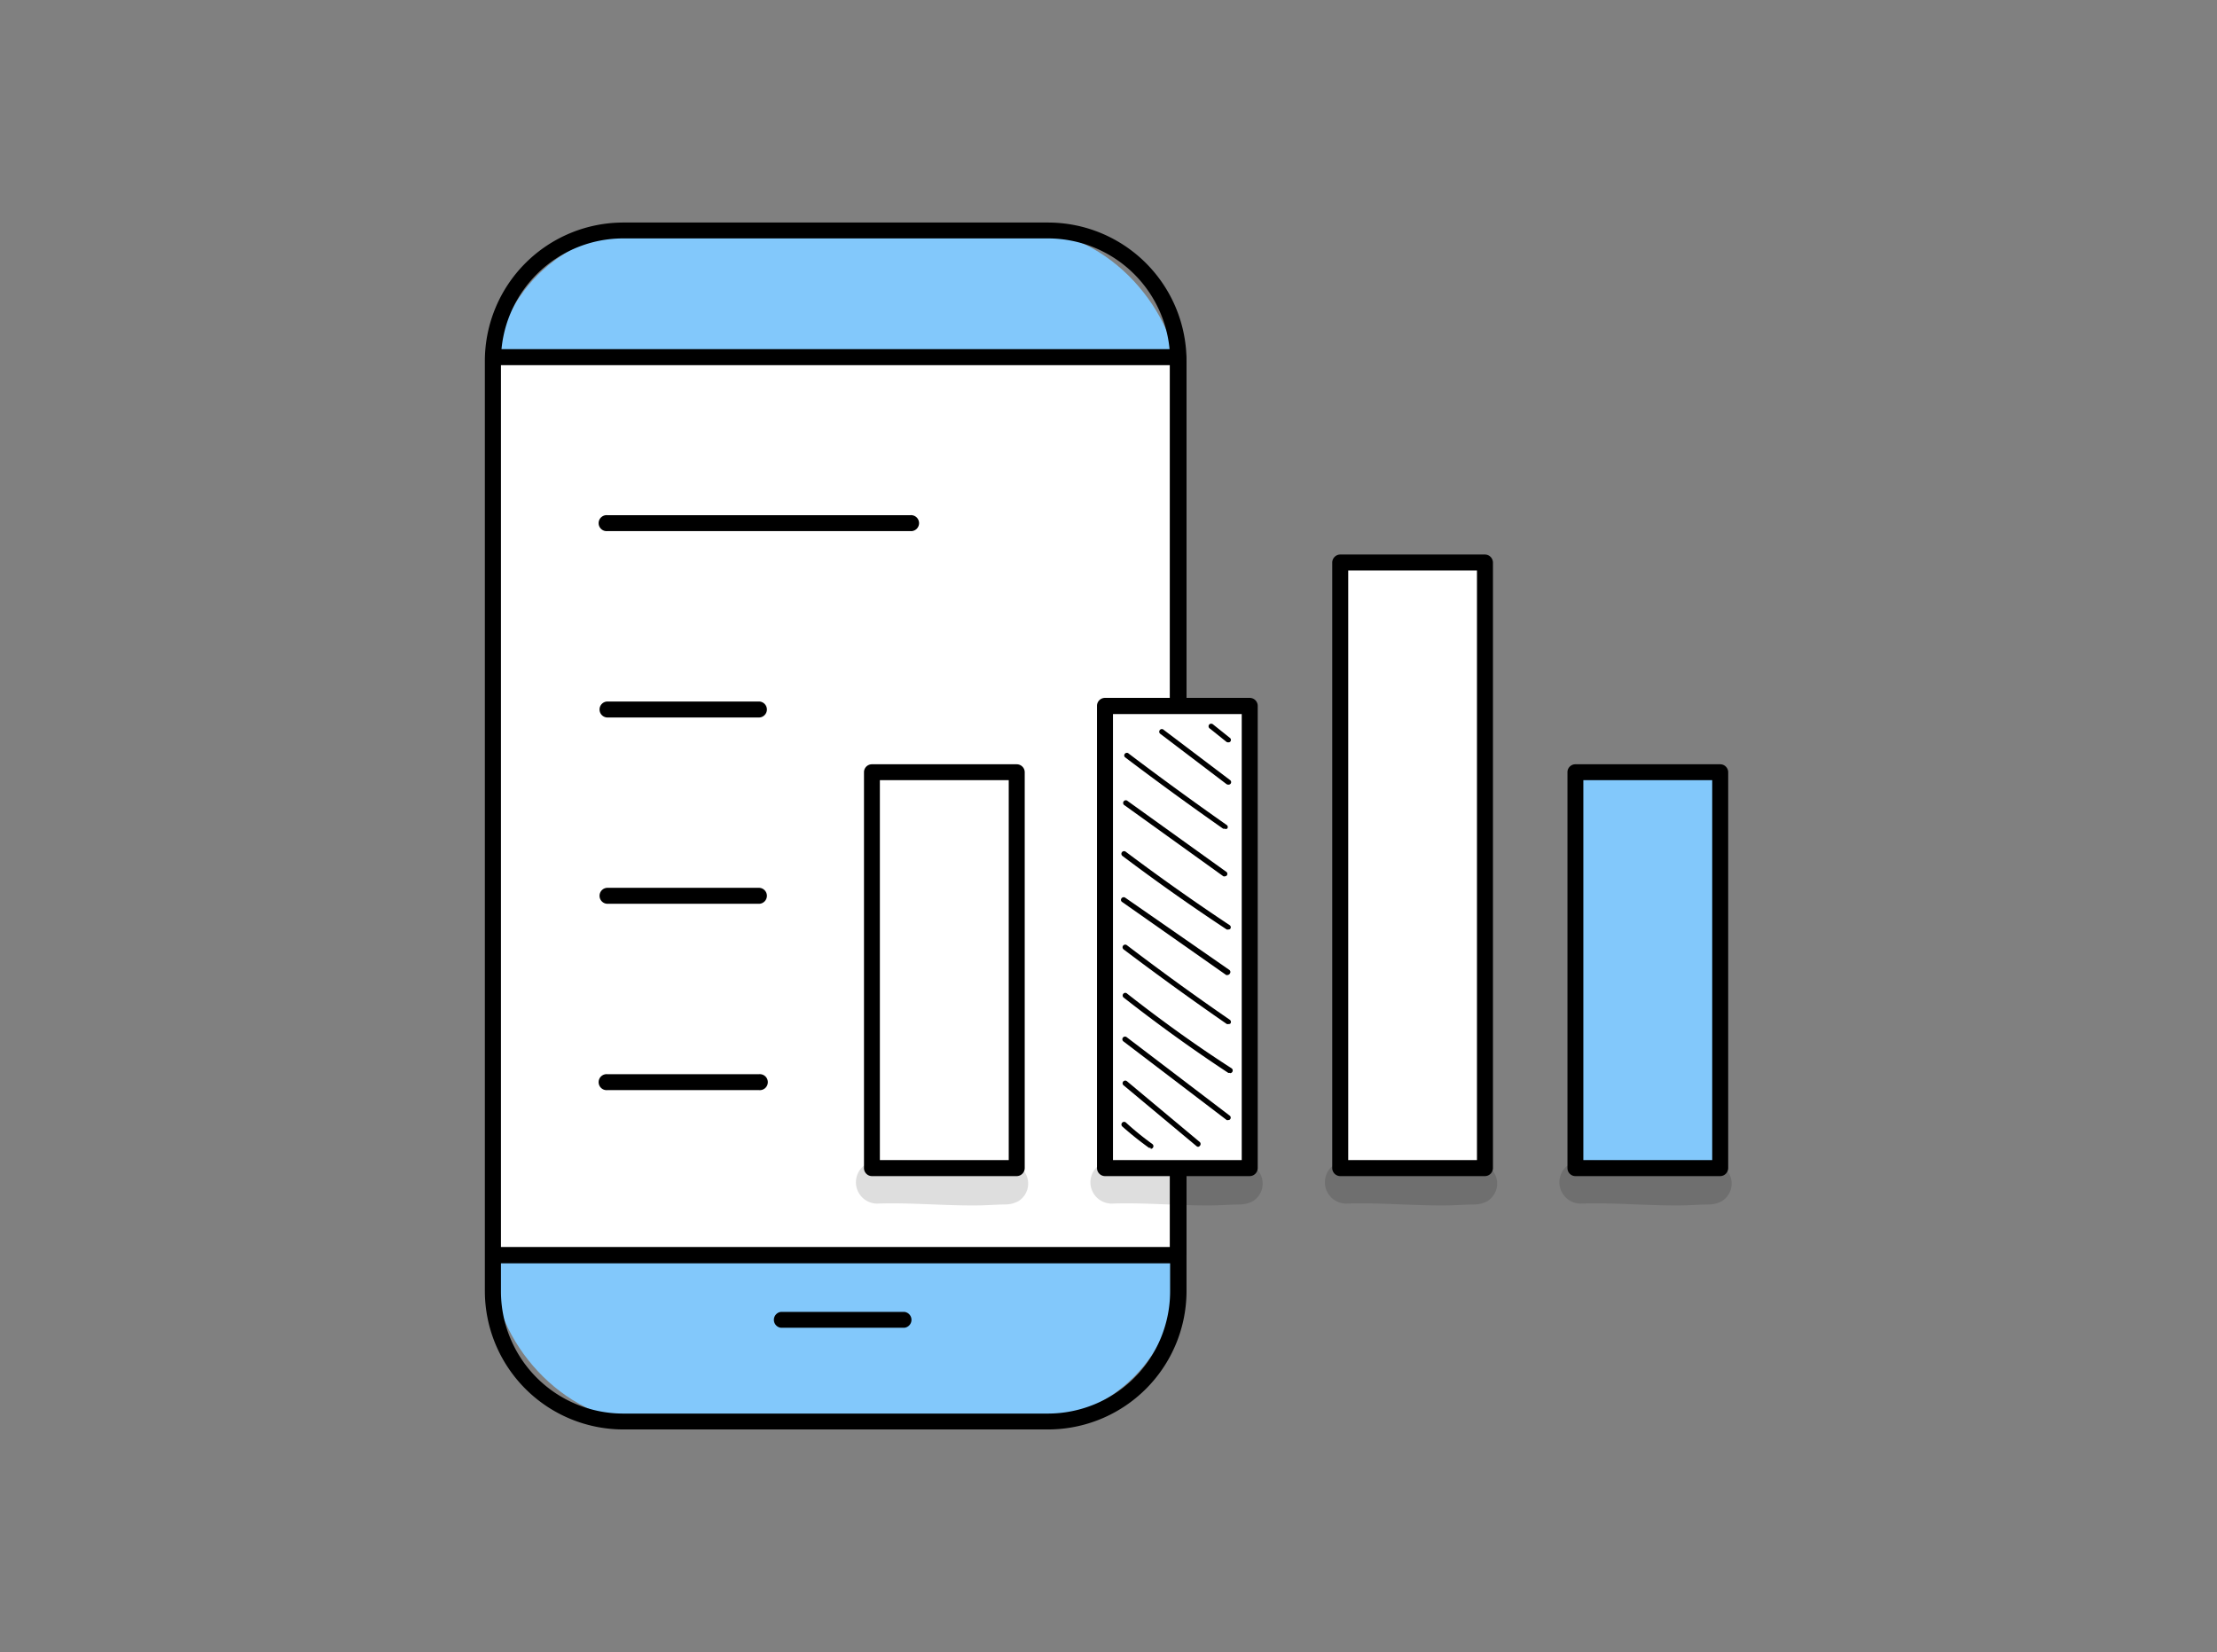 <svg xmlns="http://www.w3.org/2000/svg" id="Capa_1" data-name="Capa 1" viewBox="0 0 208 155"><rect x="0" y="0" width="208" height="155" fill="#808080" stroke="none"/><defs><style>.cls-1{fill:#82c8fb;}.cls-2{fill:#fff;}.cls-3{opacity:0.13;}</style></defs><rect class="cls-1" x="46.29" y="21.63" width="64.24" height="111.75" rx="14.23"></rect><path d="M98.32,134.12H58.49a13,13,0,0,1-13-13V33.83a13,13,0,0,1,13-12.95H98.32a13,13,0,0,1,13,13v87.34A13,13,0,0,1,98.32,134.12ZM58.49,22.37A11.47,11.47,0,0,0,47,33.83v87.34a11.47,11.47,0,0,0,11.46,11.46H98.32a11.47,11.47,0,0,0,11.46-11.46V33.83A11.47,11.47,0,0,0,98.32,22.37Z"></path><rect class="cls-2" x="46.29" y="33.51" width="64.24" height="84.27"></rect><path d="M110.53,118.53H46.29a.75.75,0,0,1-.75-.75V33.51a.75.75,0,0,1,.75-.75h64.24a.76.76,0,0,1,.75.75v84.27A.76.76,0,0,1,110.53,118.53ZM47,117h62.75V34.26H47Z"></path><path d="M84.85,124.58H73.27a.75.75,0,0,1,0-1.49H84.85a.75.75,0,0,1,0,1.49Z"></path><path d="M85.39,49.83H57a.75.75,0,1,1,0-1.49H85.39a.75.75,0,1,1,0,1.49Z"></path><path d="M71.18,67.32H57a.75.75,0,1,1,0-1.5h14.2a.75.75,0,0,1,0,1.5Z"></path><path d="M71.18,84.8H57a.75.75,0,0,1,0-1.5h14.2a.75.75,0,0,1,0,1.5Z"></path><path d="M71.18,102.28H57a.75.75,0,1,1,0-1.49h14.2a.75.75,0,1,1,0,1.49Z"></path><rect class="cls-2" x="125.74" y="52.78" width="13.58" height="56.82"></rect><path d="M139.32,110.35H125.74a.76.76,0,0,1-.75-.75V52.78a.76.76,0,0,1,.75-.75h13.58a.76.76,0,0,1,.75.75V109.6A.76.76,0,0,1,139.32,110.35Zm-12.83-1.5h12.08V53.53H126.49Z"></path><rect class="cls-1" x="147.81" y="72.45" width="13.58" height="37.15"></rect><path d="M161.39,110.35H147.81a.75.75,0,0,1-.75-.75V72.45a.74.74,0,0,1,.75-.74h13.58a.75.75,0,0,1,.75.74V109.6A.76.76,0,0,1,161.39,110.35Zm-12.84-1.5h12.09V73.2H148.55Z"></path><rect class="cls-2" x="81.81" y="72.45" width="13.58" height="37.15"></rect><path d="M95.39,110.35H81.81a.75.75,0,0,1-.75-.75V72.45a.74.74,0,0,1,.75-.74H95.39a.75.75,0,0,1,.75.74V109.6A.76.76,0,0,1,95.39,110.35Zm-12.84-1.5H94.64V73.2H82.55Z"></path><rect class="cls-2" x="103.67" y="66.22" width="13.58" height="43.38"></rect><path d="M117.25,110.35H103.67a.76.76,0,0,1-.75-.75V66.22a.75.75,0,0,1,.75-.74h13.58a.75.75,0,0,1,.75.74V109.6A.76.76,0,0,1,117.25,110.35Zm-12.83-1.5H116.5V67H104.42Z"></path><path d="M107.94,107.69a.25.25,0,0,1-.15,0,31,31,0,0,1-2.5-2,.25.25,0,0,1,0-.36.25.25,0,0,1,.35,0,27.66,27.66,0,0,0,2.46,2,.25.25,0,0,1-.14.46Z"></path><path d="M112.42,107.6a.23.23,0,0,1-.16-.06l-6.87-5.73a.25.25,0,0,1,.32-.38l6.86,5.73a.25.25,0,0,1,0,.35A.25.25,0,0,1,112.42,107.6Z"></path><path d="M115.24,105.09a.3.3,0,0,1-.15,0l-9.69-7.38a.25.25,0,1,1,.3-.4l9.69,7.38a.24.24,0,0,1,0,.35A.26.26,0,0,1,115.24,105.09Z"></path><path d="M115.37,100.66a.23.23,0,0,1-.14,0c-3.36-2.21-6.67-4.6-9.83-7.08a.25.25,0,0,1,0-.35.24.24,0,0,1,.35,0c3.15,2.47,6.44,4.85,9.79,7a.25.25,0,0,1-.13.46Z"></path><path d="M115.24,96.08a.23.23,0,0,1-.14,0c-3.27-2.26-6.53-4.62-9.68-7a.25.25,0,1,1,.3-.4c3.15,2.4,6.4,4.76,9.66,7a.25.25,0,0,1,.06.35A.23.23,0,0,1,115.24,96.08Z"></path><path d="M115.18,91.48a.24.24,0,0,1-.14,0l-9.76-6.85a.23.23,0,0,1-.06-.34.25.25,0,0,1,.34-.07L115.33,91a.24.24,0,0,1,.06.34A.26.26,0,0,1,115.18,91.48Z"></path><path d="M115.23,87.21a.23.23,0,0,1-.14,0c-3.32-2.19-6.61-4.51-9.78-6.9a.25.25,0,1,1,.3-.4c3.17,2.38,6.45,4.7,9.75,6.89a.24.24,0,0,1,.07.34A.23.23,0,0,1,115.23,87.21Z"></path><path d="M114.93,82.22a.3.3,0,0,1-.15,0l-9.27-6.66a.25.25,0,1,1,.29-.4l9.28,6.66a.24.24,0,0,1,0,.34A.24.24,0,0,1,114.93,82.22Z"></path><path d="M114.89,77.75a.24.24,0,0,1-.14,0c-3.1-2.17-6.19-4.42-9.2-6.7a.23.23,0,0,1,0-.34.24.24,0,0,1,.35,0c3,2.27,6.09,4.52,9.18,6.69a.23.23,0,0,1,.06.34A.23.23,0,0,1,114.89,77.75Z"></path><path d="M115.23,73.62a.3.3,0,0,1-.16-.05l-6.24-4.74a.25.25,0,0,1,0-.35.24.24,0,0,1,.35,0l6.25,4.73a.24.24,0,0,1,0,.35A.26.26,0,0,1,115.23,73.62Z"></path><path d="M115.22,69.65a.24.24,0,0,1-.16-.05l-1.6-1.28a.25.25,0,0,1,0-.35.26.26,0,0,1,.35,0l1.6,1.28a.24.24,0,0,1,0,.35A.25.25,0,0,1,115.22,69.65Z"></path><g class="cls-3"><path d="M117.07,109.19c-2.26-.28-4.57,0-6.84-.17-1.51-.06-3-.15-4.53-.14a6.35,6.35,0,0,0-2.18.21,2,2,0,0,0,.77,3.84c3.1-.11,6.21.2,9.31.17.91,0,1.82-.08,2.73-.09a2.63,2.63,0,0,0,1.2-.3A1.94,1.94,0,0,0,117.07,109.19Z"></path></g><g class="cls-3"><path d="M139.07,109.19c-2.26-.28-4.57,0-6.84-.17-1.51-.06-3-.15-4.53-.14a6.35,6.35,0,0,0-2.18.21,2,2,0,0,0,.77,3.84c3.1-.11,6.21.2,9.31.17.91,0,1.82-.08,2.73-.09a2.63,2.63,0,0,0,1.2-.3A1.94,1.94,0,0,0,139.07,109.19Z"></path></g><g class="cls-3"><path d="M161.07,109.19c-2.26-.28-4.57,0-6.84-.17-1.51-.06-3-.15-4.53-.14a6.35,6.35,0,0,0-2.18.21,2,2,0,0,0,.77,3.84c3.1-.11,6.21.2,9.31.17.91,0,1.82-.08,2.73-.09a2.63,2.63,0,0,0,1.2-.3A1.94,1.94,0,0,0,161.07,109.19Z"></path></g><g class="cls-3"><path d="M95.07,109.19c-2.26-.28-4.57,0-6.84-.17-1.51-.06-3-.15-4.53-.14a6.35,6.35,0,0,0-2.18.21,2,2,0,0,0,.77,3.84c3.1-.11,6.21.2,9.31.17.91,0,1.82-.08,2.73-.09a2.63,2.63,0,0,0,1.2-.3A1.94,1.94,0,0,0,95.07,109.19Z"></path></g></svg>